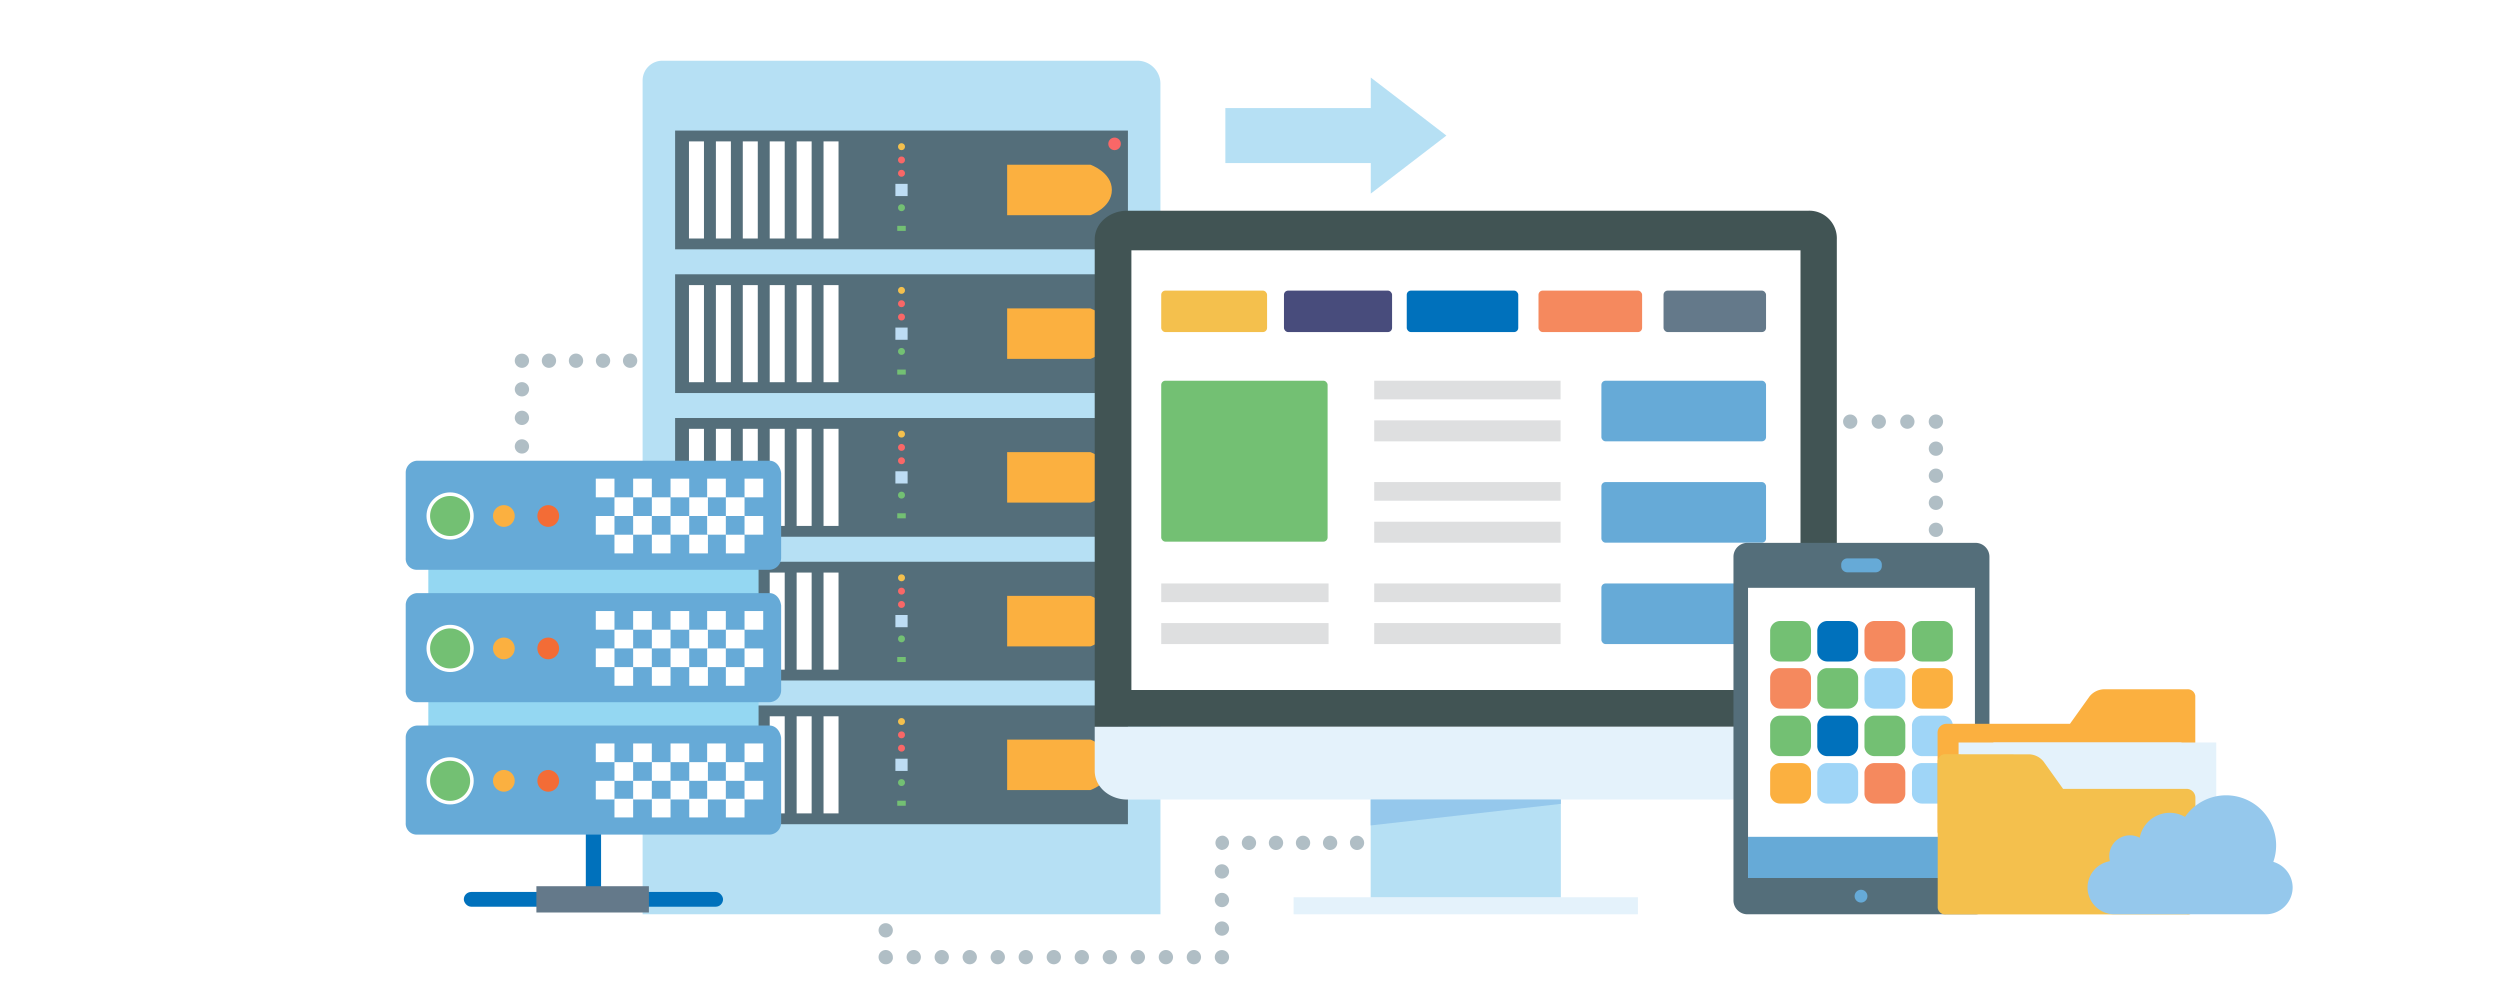 <svg xmlns="http://www.w3.org/2000/svg" xmlns:xlink="http://www.w3.org/1999/xlink" viewBox="0 0 700 282"><defs><style>.cls-1{fill:#b0bec5;}.cls-2{fill:#b6e0f4;}.cls-3{mask:url(#mask);}.cls-4{mask:url(#mask-2);}.cls-5{fill:#fdd08c;}.cls-6{mask:url(#mask-3);}.cls-7{fill:#abd9ab;}.cls-8{mask:url(#mask-4);}.cls-9{fill:#f8a786;}.cls-10{mask:url(#mask-5);}.cls-11{fill:#e4f2fb;}.cls-12{fill:#546e7a;}.cls-13{fill:#fff;}.cls-14{fill:#bdddf4;}.cls-15{fill:#f96767;}.cls-16{fill:#f4c04d;}.cls-17,.cls-23{fill:#73c073;}.cls-18{fill:#fbb040;}.cls-19{fill:#ed1c24;}.cls-20{fill:#0071bc;}.cls-21{fill:#94d7f2;}.cls-22{fill:#66aad7;}.cls-23{stroke:#fff;stroke-miterlimit:10;}.cls-24{fill:#f36c36;}.cls-25{fill:#64798a;}.cls-26{fill:#415454;}.cls-27{fill:#95c8ec;}.cls-28{fill:#dedfe0;}.cls-29{fill:#484c7c;}.cls-30{fill:#f5895e;}.cls-31{fill:#9fd5f7;}.cls-32{filter:url(#luminosity-noclip-5);}.cls-33{filter:url(#luminosity-noclip-4);}.cls-34{filter:url(#luminosity-noclip-3);}.cls-35{filter:url(#luminosity-noclip-2);}.cls-36{filter:url(#luminosity-noclip);}</style><filter id="luminosity-noclip" x="343.1" y="-8844" width="61.89" height="32766" filterUnits="userSpaceOnUse" color-interpolation-filters="sRGB"><feFlood flood-color="#fff" result="bg"/><feBlend in="SourceGraphic" in2="bg"/></filter><mask id="mask" x="343.1" y="-8844" width="61.89" height="32766" maskUnits="userSpaceOnUse"><g class="cls-36"/></mask><filter id="luminosity-noclip-2" x="118" y="-8844" width="47.99" height="32766" filterUnits="userSpaceOnUse" color-interpolation-filters="sRGB"><feFlood flood-color="#fff" result="bg"/><feBlend in="SourceGraphic" in2="bg"/></filter><mask id="mask-2" x="118" y="-8844" width="47.99" height="32766" maskUnits="userSpaceOnUse"><g class="cls-35"/></mask><filter id="luminosity-noclip-3" x="522.1" y="-8844" width="61.89" height="32766" filterUnits="userSpaceOnUse" color-interpolation-filters="sRGB"><feFlood flood-color="#fff" result="bg"/><feBlend in="SourceGraphic" in2="bg"/></filter><mask id="mask-3" x="522.1" y="-8844" width="61.89" height="32766" maskUnits="userSpaceOnUse"><g class="cls-34"/></mask><filter id="luminosity-noclip-4" x="41.1" y="-8844" width="64.9" height="32766" filterUnits="userSpaceOnUse" color-interpolation-filters="sRGB"><feFlood flood-color="#fff" result="bg"/><feBlend in="SourceGraphic" in2="bg"/></filter><mask id="mask-4" x="41.1" y="-8844" width="64.9" height="32766" maskUnits="userSpaceOnUse"><g class="cls-33"/></mask><filter id="luminosity-noclip-5" x="567.92" y="-8844" width="80.08" height="32766" filterUnits="userSpaceOnUse" color-interpolation-filters="sRGB"><feFlood flood-color="#fff" result="bg"/><feBlend in="SourceGraphic" in2="bg"/></filter><mask id="mask-5" x="567.92" y="-8844" width="80.08" height="32766" maskUnits="userSpaceOnUse"><g class="cls-32"/></mask></defs><title>Database development</title><g id="Layer_6" data-name="Layer 6"><path class="cls-1" d="M146.13,135a2,2,0,0,1-2-2,2,2,0,0,1,.58-1.42,2.08,2.08,0,0,1,2.83,0,2,2,0,0,1,.59,1.42,2,2,0,0,1-.59,1.41A2,2,0,0,1,146.13,135Z"/><path class="cls-1" d="M144.14,125a2,2,0,0,1,2-2h0a2,2,0,0,1,2,2h0a2,2,0,0,1-2,2h0A2,2,0,0,1,144.14,125Zm0-8a2,2,0,0,1,2-2h0a2,2,0,0,1,2,2h0a2,2,0,0,1-2,2h0A2,2,0,0,1,144.14,117Zm0-8a2,2,0,0,1,2-2h0a2,2,0,0,1,2,2h0a2,2,0,0,1-2,2h0A2,2,0,0,1,144.14,109Z"/><path class="cls-1" d="M146.13,103a2,2,0,0,1-1.41-3.41,2.06,2.06,0,0,1,2.83,0,2,2,0,0,1-1.42,3.41Z"/><path class="cls-1" d="M174.43,101a2,2,0,0,1,2-2h0a2,2,0,0,1,2,2h0a2,2,0,0,1-2,2h0A2,2,0,0,1,174.43,101Zm-7.58,0a2,2,0,0,1,2-2h0a2,2,0,0,1,2,2h0a2,2,0,0,1-2,2h0A2,2,0,0,1,166.85,101Zm-7.57,0a2,2,0,0,1,2-2h0a2,2,0,0,1,2,2h0a2,2,0,0,1-2,2h0A2,2,0,0,1,159.28,101Zm-7.57,0a2,2,0,0,1,2-2h0a2,2,0,0,1,2,2h0a2,2,0,0,1-2,2h0A2,2,0,0,1,151.71,101Z"/><path class="cls-1" d="M184,103a2,2,0,0,1-2-2,2,2,0,0,1,.59-1.42,2.08,2.08,0,0,1,2.83,0A2,2,0,0,1,186,101a2,2,0,0,1-2,2Z"/><path class="cls-1" d="M510.08,120.06a2.58,2.58,0,0,1-.39,0,2.46,2.46,0,0,1-.38-.12,2.22,2.22,0,0,1-.34-.18,2.33,2.33,0,0,1-.31-.25,2.21,2.21,0,0,1-.43-.65,1.57,1.57,0,0,1-.11-.37,1.7,1.7,0,0,1,0-.39,2,2,0,0,1,.58-1.42l.31-.25a2.22,2.22,0,0,1,.34-.18,1.65,1.65,0,0,1,.38-.11,1.73,1.73,0,0,1,.78,0,1.57,1.57,0,0,1,.37.11,2.27,2.27,0,0,1,.35.18,2.55,2.55,0,0,1,.3.25,2,2,0,0,1,.59,1.42,2.64,2.64,0,0,1,0,.39,1.64,1.64,0,0,1-.12.37,2.34,2.34,0,0,1-.18.35,1.83,1.83,0,0,1-.25.3,1.81,1.81,0,0,1-.3.25,2.27,2.27,0,0,1-.35.18,2.34,2.34,0,0,1-.37.12A2.57,2.57,0,0,1,510.08,120.06Z"/><path class="cls-1" d="M532.06,118.06a2,2,0,0,1,2-2h0a2,2,0,0,1,2,2h0a2,2,0,0,1-2,2h0A2,2,0,0,1,532.06,118.06Zm-8,0a2,2,0,0,1,2-2h0a2,2,0,0,1,2,2h0a2,2,0,0,1-2,2h0A2,2,0,0,1,524.07,118.06Zm-8,0a2,2,0,0,1,2-2h0a2,2,0,0,1,2,2h0a2,2,0,0,1-2,2h0A2,2,0,0,1,516.07,118.06Z"/><path class="cls-1" d="M542.06,120.06a2,2,0,0,1-1.42-3.42,2,2,0,0,1,1.81-.54,1.71,1.71,0,0,1,.37.11,2.33,2.33,0,0,1,.35.18,2.46,2.46,0,0,1,.3.25,2,2,0,0,1,0,2.83,1.76,1.76,0,0,1-.3.25,2.33,2.33,0,0,1-.35.18,2.71,2.71,0,0,1-.37.12A2.6,2.6,0,0,1,542.06,120.06Z"/><path class="cls-1" d="M540.06,148.35a2,2,0,0,1,2-2h0a2,2,0,0,1,2,2h0a2,2,0,0,1-2,2h0A2,2,0,0,1,540.06,148.35Zm0-7.57a2,2,0,0,1,2-2h0a2,2,0,0,1,2,2h0a2,2,0,0,1-2,2h0A2,2,0,0,1,540.06,140.78Zm0-7.58a2,2,0,0,1,2-2h0a2,2,0,0,1,2,2h0a2,2,0,0,1-2,2h0A2,2,0,0,1,540.06,133.2Zm0-7.57a2,2,0,0,1,2-2h0a2,2,0,0,1,2,2h0a2,2,0,0,1-2,2h0A2,2,0,0,1,540.06,125.63Z"/><path class="cls-1" d="M542.06,157.92a2,2,0,1,1,.39-4,2.58,2.58,0,0,1,.37.11,2.39,2.39,0,0,1,.35.19,1.4,1.4,0,0,1,.3.25,2,2,0,0,1,.58,1.41,2,2,0,0,1-.58,1.42,2.46,2.46,0,0,1-.3.25,2.38,2.38,0,0,1-.35.18,2.08,2.08,0,0,1-.76.15Z"/><path class="cls-1" d="M380,238a2,2,0,0,1-2-2,1.71,1.71,0,0,1,0-.39,1.8,1.8,0,0,1,.11-.38,1.68,1.68,0,0,1,.19-.34,1.83,1.83,0,0,1,.25-.31,1.77,1.77,0,0,1,.3-.24,2.28,2.28,0,0,1,.34-.19,2.33,2.33,0,0,1,.38-.11,2,2,0,0,1,1.8.54,1.83,1.83,0,0,1,.25.31,2.32,2.32,0,0,1,.19.34,1.86,1.86,0,0,1,.11.38,1.92,1.92,0,0,1,0,.78,1.61,1.61,0,0,1-.11.37,2,2,0,0,1-.19.35,2.06,2.06,0,0,1-.9.74,1.57,1.57,0,0,1-.37.11A1.73,1.73,0,0,1,380,238Z"/><path class="cls-1" d="M370.43,236a2,2,0,0,1,2-2h0a2,2,0,0,1,2,2h0a2,2,0,0,1-2,2h0A2,2,0,0,1,370.43,236Zm-7.58,0a2,2,0,0,1,2-2h0a2,2,0,0,1,2,2h0a2,2,0,0,1-2,2h0A2,2,0,0,1,362.85,236Zm-7.57,0a2,2,0,0,1,2-2h0a2,2,0,0,1,2,2h0a2,2,0,0,1-2,2h0A2,2,0,0,1,355.28,236Zm-7.57,0a2,2,0,0,1,2-2h0a2,2,0,0,1,2,2h0a2,2,0,0,1-2,2h0A2,2,0,0,1,347.71,236Z"/><path class="cls-1" d="M342.14,238a2,2,0,1,1,.39-4,1.72,1.72,0,0,1,.37.11,1.86,1.86,0,0,1,.34.19,1.47,1.47,0,0,1,.31.25,2,2,0,0,1,0,2.82,1.47,1.47,0,0,1-.31.25,1.83,1.83,0,0,1-.34.19,2.59,2.59,0,0,1-.37.11A1.73,1.73,0,0,1,342.14,238Z"/><path class="cls-1" d="M340.14,260a2,2,0,0,1,2-2h0a2,2,0,0,1,2,2h0a2,2,0,0,1-2,2h0A2,2,0,0,1,340.14,260Zm0-8a2,2,0,0,1,2-2h0a2,2,0,0,1,2,2h0a2,2,0,0,1-2,2h0A2,2,0,0,1,340.14,252Zm0-8a2,2,0,0,1,2-2h0a2,2,0,0,1,2,2h0a2,2,0,0,1-2,2h0A2,2,0,0,1,340.14,244Z"/><path class="cls-1" d="M342.14,270a2,2,0,0,1-2-2,2,2,0,0,1,.58-1.42,2.08,2.08,0,0,1,2.83,0,2,2,0,0,1,.59,1.42,2,2,0,0,1-.59,1.41,1.86,1.86,0,0,1-.31.25,1.83,1.83,0,0,1-.34.19,2.59,2.59,0,0,1-.37.11A1.73,1.73,0,0,1,342.14,270Z"/><path class="cls-1" d="M332.29,268a2,2,0,0,1,2-2h0a2,2,0,0,1,2,2h0a2,2,0,0,1-2,2h0A2,2,0,0,1,332.29,268Zm-7.84,0a2,2,0,0,1,2-2h0a2,2,0,0,1,2,2h0a2,2,0,0,1-2,2h0A2,2,0,0,1,324.45,268Zm-7.85,0a2,2,0,0,1,2-2h0a2,2,0,0,1,2,2h0a2,2,0,0,1-2,2h0A2,2,0,0,1,316.6,268Zm-7.84,0a2,2,0,0,1,2-2h0a2,2,0,0,1,2,2h0a2,2,0,0,1-2,2h0A2,2,0,0,1,308.76,268Zm-7.85,0a2,2,0,0,1,2-2h0a2,2,0,0,1,2,2h0a2,2,0,0,1-2,2h0A2,2,0,0,1,300.91,268Zm-7.84,0a2,2,0,0,1,2-2h0a2,2,0,0,1,2,2h0a2,2,0,0,1-2,2h0A2,2,0,0,1,293.07,268Zm-7.85,0a2,2,0,0,1,2-2h0a2,2,0,0,1,2,2h0a2,2,0,0,1-2,2h0A2,2,0,0,1,285.22,268Zm-7.84,0a2,2,0,0,1,2-2h0a2,2,0,0,1,2,2h0a2,2,0,0,1-2,2h0A2,2,0,0,1,277.38,268Zm-7.85,0a2,2,0,0,1,2-2h0a2,2,0,0,1,2,2h0a2,2,0,0,1-2,2h0A2,2,0,0,1,269.53,268Zm-7.84,0a2,2,0,0,1,2-2h0a2,2,0,0,1,2,2h0a2,2,0,0,1-2,2h0A2,2,0,0,1,261.69,268Zm-7.84,0a2,2,0,0,1,2-2h0a2,2,0,0,1,2,2h0a2,2,0,0,1-2,2h0A2,2,0,0,1,253.85,268Z"/><path class="cls-1" d="M248,270a2,2,0,0,1-2-2,2,2,0,0,1,.59-1.42,1.73,1.73,0,0,1,.3-.24,1.48,1.48,0,0,1,.35-.19,1.57,1.57,0,0,1,.37-.11,2,2,0,0,1,2.39,2,1.73,1.73,0,0,1,0,.39,2.25,2.25,0,0,1-.11.37,2.31,2.31,0,0,1-.19.35,1.41,1.41,0,0,1-.25.3A2,2,0,0,1,248,270Z"/><path class="cls-1" d="M246,260.49a2,2,0,0,1,2-2h0a2,2,0,0,1,2,2h0a2,2,0,0,1-2,2h0A2,2,0,0,1,246,260.49Z"/><path class="cls-1" d="M248,255a2,2,0,0,1-2-2,2,2,0,0,1,.59-1.42,1.75,1.75,0,0,1,.3-.24,2,2,0,0,1,.35-.19,1.57,1.57,0,0,1,.37-.11,2,2,0,0,1,2.39,2,1.73,1.73,0,0,1,0,.39,2.25,2.25,0,0,1-.11.37,1.92,1.92,0,0,1-.19.35,1.41,1.41,0,0,1-.25.3A2,2,0,0,1,248,255Z"/></g><g id="Layer_4" data-name="Layer 4"><polygon class="cls-2" points="394.41 46.08 383.82 54.2 383.82 45.66 343.1 45.66 343.1 30.25 383.82 30.25 383.82 21.71 394.41 29.83 404.99 37.96 394.41 46.08"/><g class="cls-3"><polygon class="cls-2" points="394.41 46.08 383.82 54.2 383.82 45.66 343.1 45.66 343.1 30.25 383.82 30.25 383.82 21.71 394.41 29.83 404.99 37.96 394.41 46.08"/></g><g class="cls-4"><polygon class="cls-5" points="157.78 84.61 149.58 90.91 149.58 84.28 118 84.28 118 72.33 149.58 72.33 149.58 65.71 157.78 72.01 165.99 78.31 157.78 84.61"/></g><g class="cls-6"><polygon class="cls-7" points="532.68 79.83 543.27 71.71 543.27 80.25 583.99 80.25 583.99 95.66 543.27 95.66 543.27 104.2 532.68 96.08 522.1 87.96 532.68 79.83"/></g><g class="cls-8"><polygon class="cls-9" points="93.25 215.42 80.51 225.2 80.51 214.92 41.1 214.92 41.1 196.36 80.51 196.36 80.51 186.07 93.25 195.85 106 205.64 93.25 215.42"/></g><g class="cls-10"><polygon class="cls-11" points="583.65 161.49 599.38 149.42 599.38 162.11 648 162.11 648 185.01 599.38 185.01 599.38 197.7 583.65 185.63 567.92 173.56 583.65 161.49"/></g></g><g id="Layer_1" data-name="Layer 1"><g id="Central"><path class="cls-2" d="M324.93,256h-145V22.54A5.54,5.54,0,0,1,185.46,17h133a6.46,6.46,0,0,1,6.46,6.46Z"/><rect class="cls-12" x="189.03" y="36.56" width="126.79" height="33.25"/><rect class="cls-13" x="192.91" y="39.59" width="4.2" height="27.19"/><rect class="cls-13" x="200.45" y="39.59" width="4.2" height="27.19"/><rect class="cls-13" x="207.98" y="39.59" width="4.2" height="27.19"/><rect class="cls-13" x="215.52" y="39.59" width="4.2" height="27.19"/><rect class="cls-13" x="223.06" y="39.59" width="4.2" height="27.19"/><rect class="cls-13" x="230.59" y="39.59" width="4.2" height="27.19"/><rect class="cls-14" x="250.71" y="51.48" width="3.42" height="3.42"/><circle class="cls-15" cx="252.42" cy="44.79" r="0.97"/><circle class="cls-16" cx="252.42" cy="41.07" r="0.97"/><circle class="cls-15" cx="252.42" cy="48.52" r="0.97"/><circle class="cls-17" cx="252.42" cy="58.16" r="0.97"/><rect class="cls-17" x="251.23" y="63.24" width="2.38" height="1.41"/><path class="cls-18" d="M305.32,46.12H282V60.25h23.32s6-2.09,6-7.07S305.32,46.12,305.32,46.12Z"/><circle class="cls-15" cx="312.08" cy="40.28" r="1.76"/><rect class="cls-12" x="189.03" y="76.8" width="126.79" height="33.25"/><rect class="cls-13" x="192.91" y="79.83" width="4.2" height="27.19"/><rect class="cls-13" x="200.45" y="79.83" width="4.2" height="27.19"/><rect class="cls-13" x="207.98" y="79.83" width="4.2" height="27.19"/><rect class="cls-13" x="215.52" y="79.83" width="4.2" height="27.19"/><rect class="cls-13" x="223.06" y="79.83" width="4.2" height="27.19"/><rect class="cls-13" x="230.59" y="79.83" width="4.2" height="27.19"/><rect class="cls-14" x="250.71" y="91.72" width="3.42" height="3.42"/><circle class="cls-15" cx="252.42" cy="85.04" r="0.97"/><circle class="cls-16" cx="252.42" cy="81.31" r="0.97"/><circle class="cls-15" cx="252.42" cy="88.77" r="0.97"/><circle class="cls-17" cx="252.42" cy="98.4" r="0.97"/><rect class="cls-17" x="251.23" y="103.48" width="2.38" height="1.41"/><path class="cls-18" d="M305.32,86.36H282v14.13h23.32s6-2.09,6-7.07S305.32,86.36,305.32,86.36Z"/><circle class="cls-19" cx="312.08" cy="80.52" r="1.76"/><rect class="cls-12" x="189.03" y="117.04" width="126.79" height="33.25"/><rect class="cls-13" x="192.91" y="120.07" width="4.2" height="27.19"/><rect class="cls-13" x="200.45" y="120.07" width="4.2" height="27.19"/><rect class="cls-13" x="207.98" y="120.07" width="4.2" height="27.19"/><rect class="cls-13" x="215.52" y="120.07" width="4.2" height="27.19"/><rect class="cls-13" x="223.06" y="120.07" width="4.2" height="27.19"/><rect class="cls-13" x="230.59" y="120.07" width="4.2" height="27.19"/><rect class="cls-14" x="250.71" y="131.96" width="3.42" height="3.42"/><circle class="cls-15" cx="252.42" cy="125.28" r="0.97"/><circle class="cls-16" cx="252.42" cy="121.55" r="0.97"/><circle class="cls-15" cx="252.42" cy="129.01" r="0.97"/><circle class="cls-17" cx="252.42" cy="138.64" r="0.97"/><rect class="cls-17" x="251.23" y="143.72" width="2.38" height="1.41"/><path class="cls-18" d="M305.32,126.6H282v14.13h23.32s6-2.09,6-7.07S305.32,126.6,305.32,126.6Z"/><circle class="cls-19" cx="312.08" cy="120.76" r="1.76"/><rect class="cls-12" x="189.03" y="157.29" width="126.79" height="33.25"/><rect class="cls-13" x="192.91" y="160.32" width="4.2" height="27.19"/><rect class="cls-13" x="200.45" y="160.32" width="4.2" height="27.19"/><rect class="cls-13" x="207.98" y="160.32" width="4.2" height="27.19"/><rect class="cls-13" x="215.52" y="160.32" width="4.2" height="27.19"/><rect class="cls-13" x="223.06" y="160.32" width="4.2" height="27.19"/><rect class="cls-13" x="230.59" y="160.32" width="4.2" height="27.19"/><rect class="cls-14" x="250.71" y="172.2" width="3.42" height="3.42"/><circle class="cls-15" cx="252.42" cy="165.52" r="0.97"/><circle class="cls-16" cx="252.42" cy="161.79" r="0.97"/><circle class="cls-15" cx="252.42" cy="169.25" r="0.97"/><circle class="cls-17" cx="252.42" cy="178.88" r="0.97"/><rect class="cls-17" x="251.23" y="183.96" width="2.38" height="1.41"/><path class="cls-18" d="M305.32,166.84H282V181h23.32s6-2.09,6-7.07S305.32,166.84,305.32,166.84Z"/><circle class="cls-19" cx="312.08" cy="161" r="1.76"/><rect class="cls-12" x="189.03" y="197.53" width="126.79" height="33.25"/><rect class="cls-13" x="192.91" y="200.56" width="4.2" height="27.19"/><rect class="cls-13" x="200.45" y="200.56" width="4.2" height="27.19"/><rect class="cls-13" x="207.98" y="200.56" width="4.2" height="27.19"/><rect class="cls-13" x="215.52" y="200.56" width="4.2" height="27.19"/><rect class="cls-13" x="223.06" y="200.56" width="4.2" height="27.19"/><rect class="cls-13" x="230.59" y="200.56" width="4.2" height="27.19"/><rect class="cls-14" x="250.71" y="212.44" width="3.42" height="3.42"/><circle class="cls-15" cx="252.42" cy="205.76" r="0.97"/><circle class="cls-16" cx="252.42" cy="202.03" r="0.97"/><circle class="cls-15" cx="252.42" cy="209.49" r="0.97"/><circle class="cls-17" cx="252.42" cy="219.12" r="0.97"/><rect class="cls-17" x="251.23" y="224.2" width="2.38" height="1.41"/><path class="cls-18" d="M305.32,207.09H282v14.13h23.32s6-2.09,6-7.07S305.32,207.09,305.32,207.09Z"/><circle class="cls-19" cx="312.08" cy="201.24" r="1.76"/></g><rect class="cls-20" x="164.03" y="231.54" width="4.27" height="19.79"/><rect class="cls-21" x="119.93" y="137.02" width="92.47" height="69.13"/><path class="cls-22" d="M215.45,129H116.87a3.35,3.35,0,0,0-3.27,3.27v24a3.09,3.09,0,0,0,3.27,3.27h98.58a3.35,3.35,0,0,0,3.27-3.27V132.49C218.5,130.53,217.19,129,215.45,129Z"/><path class="cls-22" d="M215.45,203.15H116.87a3.35,3.35,0,0,0-3.27,3.27v24a3.09,3.09,0,0,0,3.27,3.27h98.58a3.35,3.35,0,0,0,3.27-3.27V206.64C218.5,204.68,217.19,203.15,215.45,203.15Z"/><path class="cls-22" d="M215.45,166.07H116.87a3.35,3.35,0,0,0-3.27,3.27v24a3.09,3.09,0,0,0,3.27,3.27h98.58a3.35,3.35,0,0,0,3.27-3.27V169.56C218.5,167.6,217.19,166.07,215.45,166.07Z"/><circle class="cls-23" cx="126.03" cy="144.48" r="6.11"/><circle class="cls-18" cx="141.08" cy="144.48" r="3.05"/><circle class="cls-24" cx="153.51" cy="144.48" r="3.05"/><circle class="cls-23" cx="126.03" cy="181.56" r="6.11"/><circle class="cls-18" cx="141.08" cy="181.56" r="3.05"/><circle class="cls-24" cx="153.51" cy="181.56" r="3.05"/><circle class="cls-23" cx="126.03" cy="218.63" r="6.11"/><circle class="cls-18" cx="141.08" cy="218.63" r="3.05"/><circle class="cls-24" cx="153.51" cy="218.63" r="3.05"/><rect class="cls-13" x="166.82" y="134.02" width="5.23" height="5.23"/><rect class="cls-13" x="177.28" y="134.02" width="5.23" height="5.23"/><rect class="cls-13" x="187.75" y="134.02" width="5.23" height="5.23"/><rect class="cls-13" x="198" y="134.02" width="5.23" height="5.23"/><rect class="cls-13" x="208.47" y="134.02" width="5.23" height="5.23"/><rect class="cls-13" x="172.05" y="139.25" width="5.23" height="5.23"/><rect class="cls-13" x="182.52" y="139.25" width="5.23" height="5.23"/><rect class="cls-13" x="192.99" y="139.25" width="5.23" height="5.23"/><rect class="cls-13" x="203.24" y="139.25" width="5.23" height="5.23"/><rect class="cls-13" x="166.82" y="144.48" width="5.23" height="5.23"/><rect class="cls-13" x="177.28" y="144.48" width="5.23" height="5.23"/><rect class="cls-13" x="187.75" y="144.48" width="5.23" height="5.23"/><rect class="cls-13" x="198" y="144.48" width="5.23" height="5.23"/><rect class="cls-13" x="208.47" y="144.48" width="5.23" height="5.23"/><rect class="cls-13" x="172.05" y="149.72" width="5.23" height="5.23"/><rect class="cls-13" x="182.52" y="149.72" width="5.23" height="5.23"/><rect class="cls-13" x="192.99" y="149.72" width="5.23" height="5.23"/><rect class="cls-13" x="203.24" y="149.72" width="5.23" height="5.23"/><rect class="cls-13" x="166.82" y="171.09" width="5.23" height="5.23"/><rect class="cls-13" x="177.28" y="171.09" width="5.23" height="5.23"/><rect class="cls-13" x="187.75" y="171.09" width="5.23" height="5.23"/><rect class="cls-13" x="198" y="171.09" width="5.23" height="5.23"/><rect class="cls-13" x="208.47" y="171.09" width="5.23" height="5.23"/><rect class="cls-13" x="172.05" y="176.32" width="5.23" height="5.23"/><rect class="cls-13" x="182.52" y="176.32" width="5.23" height="5.23"/><rect class="cls-13" x="192.99" y="176.32" width="5.23" height="5.23"/><rect class="cls-13" x="203.24" y="176.32" width="5.23" height="5.23"/><rect class="cls-13" x="166.82" y="181.56" width="5.23" height="5.23"/><rect class="cls-13" x="177.28" y="181.56" width="5.23" height="5.23"/><rect class="cls-13" x="187.75" y="181.56" width="5.23" height="5.23"/><rect class="cls-13" x="198" y="181.56" width="5.23" height="5.23"/><rect class="cls-13" x="208.47" y="181.56" width="5.23" height="5.23"/><rect class="cls-13" x="172.05" y="186.79" width="5.23" height="5.23"/><rect class="cls-13" x="182.52" y="186.79" width="5.23" height="5.23"/><rect class="cls-13" x="192.99" y="186.79" width="5.23" height="5.23"/><rect class="cls-13" x="203.24" y="186.79" width="5.23" height="5.23"/><rect class="cls-13" x="166.82" y="208.17" width="5.23" height="5.23"/><rect class="cls-13" x="177.28" y="208.17" width="5.23" height="5.23"/><rect class="cls-13" x="187.75" y="208.17" width="5.23" height="5.23"/><rect class="cls-13" x="198" y="208.17" width="5.23" height="5.23"/><rect class="cls-13" x="208.47" y="208.17" width="5.23" height="5.23"/><rect class="cls-13" x="172.05" y="213.4" width="5.23" height="5.23"/><rect class="cls-13" x="182.52" y="213.4" width="5.23" height="5.23"/><rect class="cls-13" x="192.99" y="213.4" width="5.23" height="5.23"/><rect class="cls-13" x="203.24" y="213.4" width="5.23" height="5.23"/><rect class="cls-13" x="166.82" y="218.63" width="5.23" height="5.23"/><rect class="cls-13" x="177.28" y="218.63" width="5.23" height="5.23"/><rect class="cls-13" x="187.75" y="218.63" width="5.23" height="5.23"/><rect class="cls-13" x="198" y="218.63" width="5.23" height="5.23"/><rect class="cls-13" x="208.47" y="218.63" width="5.23" height="5.23"/><rect class="cls-13" x="172.05" y="223.65" width="5.23" height="5.23"/><rect class="cls-13" x="182.52" y="223.65" width="5.23" height="5.23"/><rect class="cls-13" x="192.99" y="223.65" width="5.23" height="5.23"/><rect class="cls-13" x="203.24" y="223.65" width="5.23" height="5.23"/><rect class="cls-20" x="129.87" y="249.75" width="72.58" height="4.13" rx="2.07" ry="2.07"/><rect class="cls-25" x="150.19" y="248.14" width="31.5" height="7.36"/></g><g id="Layer_2" data-name="Layer 2"><path class="cls-26" d="M514.31,67.07a7.73,7.73,0,0,0-8-8.07H315.57c-4.72,0-9.05,3.35-9.05,8.07V203.5H514.31Z"/><path class="cls-11" d="M306.52,203.5v12.3c0,4.72,4.34,8.07,9.05,8.07h190.7a7.73,7.73,0,0,0,8-8.07V203.5Z"/><rect class="cls-2" x="383.79" y="223.87" width="53.25" height="27.51"/><polygon class="cls-27" points="437.04 225.08 383.79 231.12 383.79 223.87 437.04 223.87 437.04 225.08"/><rect class="cls-11" x="362.21" y="251.23" width="96.41" height="4.77"/><rect class="cls-13" x="316.79" y="70.09" width="187.35" height="123.11"/></g><g id="Layer_3" data-name="Layer 3"><rect class="cls-17" x="325.14" y="106.6" width="46.59" height="45.06" rx="1.17" ry="1.17"/><rect class="cls-28" x="384.78" y="106.6" width="52.18" height="5.22"/><rect class="cls-28" x="384.78" y="117.7" width="52.18" height="5.88"/><rect class="cls-22" x="448.39" y="106.6" width="46.1" height="16.97" rx="1.17" ry="1.17"/><rect class="cls-28" x="384.78" y="134.98" width="52.18" height="5.22"/><rect class="cls-28" x="384.78" y="146.08" width="52.18" height="5.88"/><rect class="cls-22" x="448.39" y="134.98" width="46.1" height="16.97" rx="1.17" ry="1.17"/><rect class="cls-28" x="384.78" y="163.37" width="52.18" height="5.22"/><rect class="cls-28" x="384.78" y="174.46" width="52.18" height="5.88"/><rect class="cls-28" x="325.14" y="163.37" width="46.86" height="5.22"/><rect class="cls-28" x="325.14" y="174.46" width="46.86" height="5.88"/><rect class="cls-22" x="448.39" y="163.37" width="46.1" height="16.97" rx="1.17" ry="1.17"/><rect class="cls-16" x="325.14" y="81.37" width="29.64" height="11.61" rx="1.17" ry="1.17"/><rect class="cls-29" x="359.51" y="81.37" width="30.27" height="11.61" rx="1.17" ry="1.17"/><rect class="cls-20" x="393.89" y="81.37" width="31.22" height="11.61" rx="1.17" ry="1.17"/><rect class="cls-30" x="430.78" y="81.37" width="29.01" height="11.61" rx="1.17" ry="1.17"/><rect class="cls-25" x="465.79" y="81.37" width="28.7" height="11.61" rx="1.17" ry="1.17"/><path class="cls-12" d="M489.27,152h63.87a3.9,3.9,0,0,1,3.9,3.9v96.21a3.89,3.89,0,0,1-3.89,3.89H489.27a3.9,3.9,0,0,1-3.9-3.9V155.9A3.9,3.9,0,0,1,489.27,152Z"/><path class="cls-22" d="M517.26,156.35h7.91a1.74,1.74,0,0,1,1.74,1.74v.43a1.73,1.73,0,0,1-1.73,1.73h-7.91a1.73,1.73,0,0,1-1.73-1.73v-.43A1.73,1.73,0,0,1,517.26,156.35Z"/><path class="cls-22" d="M521.22,249.14a1.79,1.79,0,0,1,0,3.57,1.79,1.79,0,1,1,0-3.57Z"/><rect class="cls-13" x="489.45" y="164.59" width="63.53" height="81.25"/><rect class="cls-22" x="489.45" y="234.31" width="63.53" height="11.53"/><path class="cls-18" d="M504.29,225h-5.86a2.81,2.81,0,0,1-2.79-2.93v-5.48a2.81,2.81,0,0,1,2.79-2.93h5.86a2.81,2.81,0,0,1,2.79,2.93v5.48A2.93,2.93,0,0,1,504.29,225Z"/><path class="cls-31" d="M517.49,225h-5.86a2.81,2.81,0,0,1-2.79-2.93v-5.48a2.81,2.81,0,0,1,2.79-2.93h5.86a2.81,2.81,0,0,1,2.79,2.93v5.48A2.87,2.87,0,0,1,517.49,225Z"/><path class="cls-30" d="M530.7,225h-5.86a2.81,2.81,0,0,1-2.79-2.93v-5.48a2.81,2.81,0,0,1,2.79-2.93h5.86a2.81,2.81,0,0,1,2.79,2.93v5.48A2.81,2.81,0,0,1,530.7,225Z"/><path class="cls-31" d="M544,225h-5.86a2.81,2.81,0,0,1-2.79-2.93v-5.48a2.81,2.81,0,0,1,2.79-2.93H544a2.81,2.81,0,0,1,2.79,2.93v5.48A2.87,2.87,0,0,1,544,225Z"/><path class="cls-17" d="M504.29,211.72h-5.86a2.81,2.81,0,0,1-2.79-2.93v-5.48a2.81,2.81,0,0,1,2.79-2.93h5.86a2.81,2.81,0,0,1,2.79,2.93v5.48A2.93,2.93,0,0,1,504.29,211.72Z"/><path class="cls-20" d="M517.49,211.72h-5.86a2.81,2.81,0,0,1-2.79-2.93v-5.48a2.81,2.81,0,0,1,2.79-2.93h5.86a2.81,2.81,0,0,1,2.79,2.93v5.48A2.87,2.87,0,0,1,517.49,211.72Z"/><path class="cls-17" d="M530.7,211.72h-5.86a2.81,2.81,0,0,1-2.79-2.93v-5.48a2.81,2.81,0,0,1,2.79-2.93h5.86a2.81,2.81,0,0,1,2.79,2.93v5.48A2.81,2.81,0,0,1,530.7,211.72Z"/><path class="cls-31" d="M544,211.72h-5.86a2.81,2.81,0,0,1-2.79-2.93v-5.48a2.81,2.81,0,0,1,2.79-2.93H544a2.81,2.81,0,0,1,2.79,2.93v5.48A2.87,2.87,0,0,1,544,211.72Z"/><path class="cls-30" d="M504.29,198.42h-5.86a2.81,2.81,0,0,1-2.79-2.93V190a2.81,2.81,0,0,1,2.79-2.93h5.86a2.81,2.81,0,0,1,2.79,2.93v5.48A2.93,2.93,0,0,1,504.29,198.42Z"/><path class="cls-17" d="M517.49,198.42h-5.86a2.81,2.81,0,0,1-2.79-2.93V190a2.81,2.81,0,0,1,2.79-2.93h5.86a2.81,2.81,0,0,1,2.79,2.93v5.48A2.87,2.87,0,0,1,517.49,198.42Z"/><path class="cls-31" d="M530.7,198.42h-5.86a2.81,2.81,0,0,1-2.79-2.93V190a2.81,2.81,0,0,1,2.79-2.93h5.86a2.81,2.81,0,0,1,2.79,2.93v5.48A2.81,2.81,0,0,1,530.7,198.42Z"/><path class="cls-18" d="M544,198.42h-5.86a2.81,2.81,0,0,1-2.79-2.93V190a2.81,2.81,0,0,1,2.79-2.93H544a2.81,2.81,0,0,1,2.79,2.93v5.48A2.87,2.87,0,0,1,544,198.42Z"/><path class="cls-17" d="M504.29,185.22h-5.86a2.81,2.81,0,0,1-2.79-2.93v-5.48a2.81,2.81,0,0,1,2.79-2.93h5.86a2.81,2.81,0,0,1,2.79,2.93v5.48A3,3,0,0,1,504.29,185.22Z"/><path class="cls-20" d="M517.49,185.22h-5.86a2.81,2.81,0,0,1-2.79-2.93v-5.48a2.81,2.81,0,0,1,2.79-2.93h5.86a2.81,2.81,0,0,1,2.79,2.93v5.48A2.94,2.94,0,0,1,517.49,185.22Z"/><path class="cls-30" d="M530.7,185.22h-5.86a2.81,2.81,0,0,1-2.79-2.93v-5.48a2.81,2.81,0,0,1,2.79-2.93h5.86a2.81,2.81,0,0,1,2.79,2.93v5.48A2.87,2.87,0,0,1,530.7,185.22Z"/><path class="cls-17" d="M544,185.22h-5.86a2.81,2.81,0,0,1-2.79-2.93v-5.48a2.81,2.81,0,0,1,2.79-2.93H544a2.81,2.81,0,0,1,2.79,2.93v5.48A2.94,2.94,0,0,1,544,185.22Z"/><path class="cls-18" d="M589,193a5.41,5.41,0,0,0-3.93,2l-5.48,7.67H545a2.48,2.48,0,0,0-2.48,2.48v27.78a2.13,2.13,0,0,0,2.34,1.82h67.48a2.13,2.13,0,0,0,2.34-1.82V194.82a2.13,2.13,0,0,0-2.34-1.82Z"/><rect class="cls-11" x="558.14" y="207.9" width="62.41" height="19.97"/><path class="cls-11" d="M548.4,207.9v20h62.41v-20Z"/><path class="cls-16" d="M568.25,211.21a5.41,5.41,0,0,1,3.93,2l5.48,7.67h34.57a2.48,2.48,0,0,1,2.48,2.48v30.86a2.13,2.13,0,0,1-2.34,1.82H544.9a2.13,2.13,0,0,1-2.34-1.82V213a2.13,2.13,0,0,1,2.34-1.82Z"/><path class="cls-27" d="M590.77,241.13a5.81,5.81,0,0,1,8.36-6.56,8.54,8.54,0,0,1,12.67-5.84,14,14,0,0,1,24.73,12.59,7.52,7.52,0,0,1,5.41,7.19h0a7.52,7.52,0,0,1-7.49,7.49H592a7.52,7.52,0,0,1-7.49-7.49h0A7.52,7.52,0,0,1,590.77,241.13Z"/></g></svg>